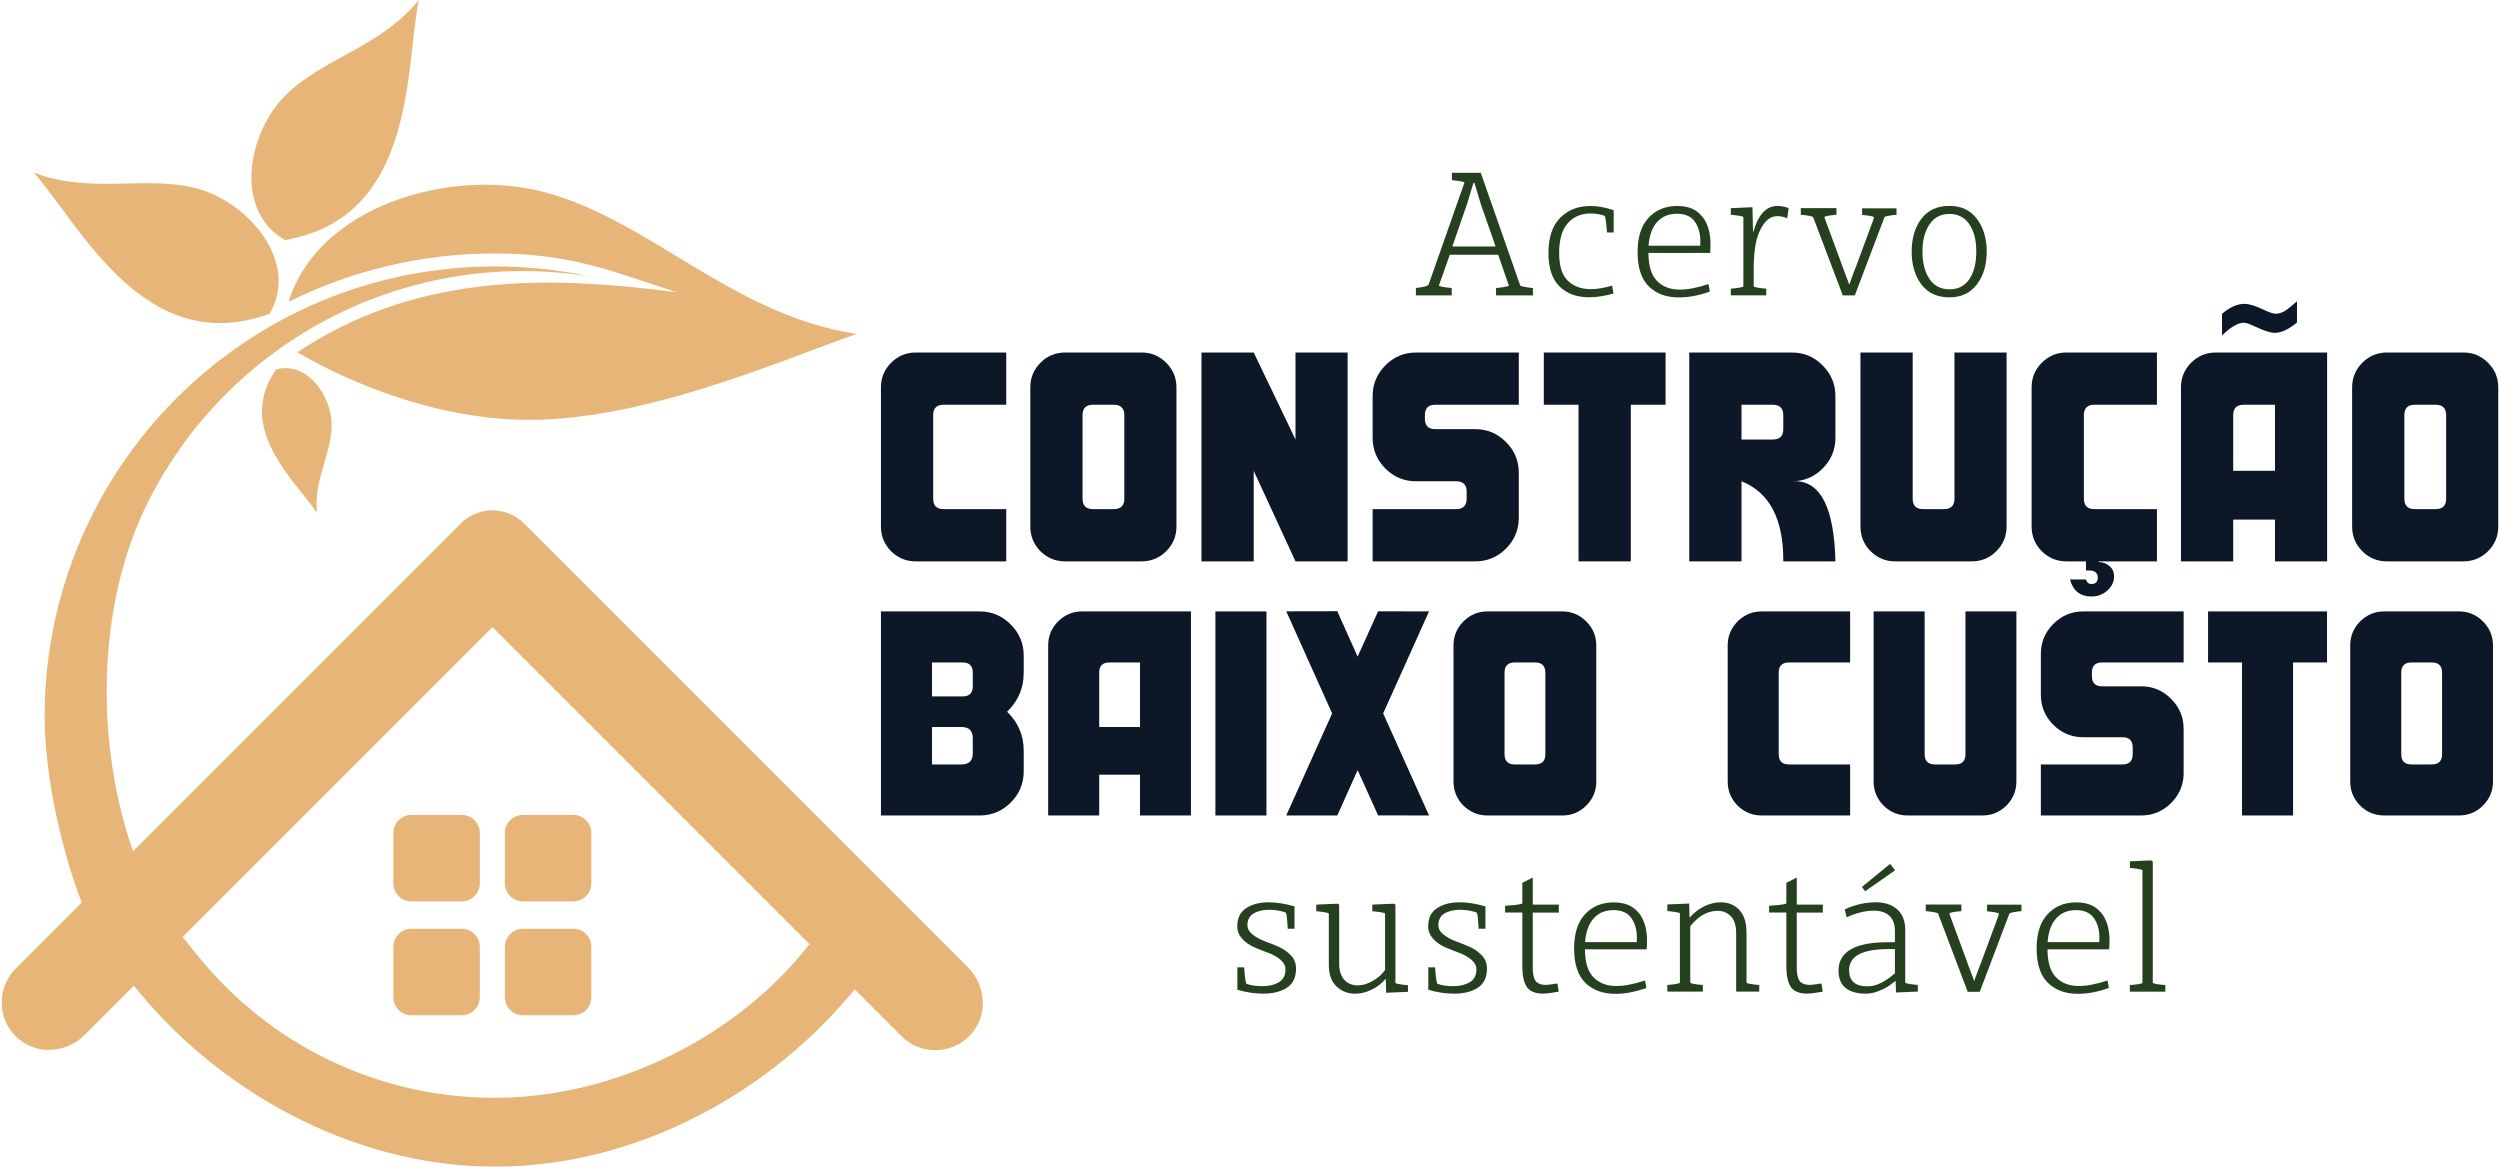 <?xml version="1.0" encoding="UTF-8"?>
<svg xmlns="http://www.w3.org/2000/svg" width="150" height="70" viewBox="0 0 150 70" fill="none">
  <path fill-rule="evenodd" clip-rule="evenodd" d="M17.315 18.105C19.093 12.335 27.081 10.009 32.725 11.544C39.089 13.276 43.951 18.905 51.396 20.037C46.8 21.628 38.298 25.428 31.059 25.18C25.032 24.97 19.847 22.316 17.839 21.137C18.654 20.594 19.5 20.103 20.38 19.658C27.671 15.98 35.612 16.926 40.619 17.534C37.081 16.439 34.526 15.208 29.688 15.208C25.242 15.208 21.04 16.256 17.311 18.11" fill="#E7B577"></path>
  <path fill-rule="evenodd" clip-rule="evenodd" d="M16.182 18.826C17.998 15.695 14.872 12.115 11.807 11.306C8.756 10.501 5.391 11.671 2.036 10.356C4.891 13.65 8.732 21.549 16.182 18.821" fill="#E7B577"></path>
  <path fill-rule="evenodd" clip-rule="evenodd" d="M17.104 14.408C13.969 12.606 14.886 7.941 17.137 5.709C19.378 3.486 22.874 2.817 25.124 0C24.301 4.282 24.923 13.042 17.104 14.403" fill="#E7B577"></path>
  <path fill-rule="evenodd" clip-rule="evenodd" d="M16.57 22.167C18.465 21.652 19.907 23.8 19.897 25.517C19.892 27.23 18.802 28.83 19.022 30.777C17.693 28.816 14.09 25.69 16.57 22.167Z" fill="#E7B577"></path>
  <path fill-rule="evenodd" clip-rule="evenodd" d="M31.377 48.895H34.395C34.994 48.895 35.481 49.382 35.481 49.981V52.999C35.481 53.598 34.994 54.085 34.395 54.085H31.377C30.778 54.085 30.291 53.598 30.291 52.999V49.981C30.291 49.382 30.778 48.895 31.377 48.895ZM31.377 55.727H34.395C34.994 55.727 35.481 56.214 35.481 56.813V59.831C35.481 60.43 34.994 60.917 34.395 60.917H31.377C30.778 60.917 30.291 60.43 30.291 59.831V56.813C30.291 56.214 30.778 55.727 31.377 55.727ZM24.685 55.727H27.703C28.302 55.727 28.789 56.214 28.789 56.813V59.831C28.789 60.43 28.302 60.917 27.703 60.917H24.685C24.086 60.917 23.6 60.43 23.6 59.831V56.813C23.6 56.214 24.086 55.727 24.685 55.727ZM24.685 48.895H27.703C28.302 48.895 28.789 49.382 28.789 49.981V52.999C28.789 53.598 28.302 54.085 27.703 54.085H24.685C24.086 54.085 23.6 53.598 23.6 52.999V49.981C23.6 49.382 24.086 48.895 24.685 48.895Z" fill="#E7B577"></path>
  <path fill-rule="evenodd" clip-rule="evenodd" d="M8.134 51.493C5.724 45.007 5.668 36.355 8.981 29.921C13.969 20.22 24.643 14.839 35.41 16.593C33.567 16.196 31.653 15.985 29.688 15.985C14.769 15.985 2.678 28.077 2.678 42.995C2.678 46.636 3.763 51.39 5.069 54.558L8.134 51.493ZM7.853 58.905C12.795 65.274 21.002 70 29.688 70C38.373 70 46.426 65.395 51.377 59.237L48.564 56.65C44.381 62.068 37.062 65.868 29.683 65.868C23.366 65.868 17.643 63.308 13.501 59.167C13.136 58.802 12.785 58.428 12.448 58.039C12.102 57.646 11.133 56.453 10.815 56.041" fill="#E7B577"></path>
  <path fill-rule="evenodd" clip-rule="evenodd" d="M27.637 31.409C28.69 30.356 30.394 30.356 31.447 31.409L33.604 33.566L58.073 58.035C59.102 59.064 59.289 60.725 58.405 61.881C57.333 63.28 55.298 63.379 54.09 62.171L29.547 37.627L5.078 62.096C4.048 63.126 2.387 63.313 1.231 62.429C-0.168 61.357 -0.266 59.321 0.941 58.114L25.485 33.571L27.642 31.413L27.637 31.409Z" fill="#E7B577"></path>
  <path d="M84.954 17.279C85.425 17.226 85.687 17.162 85.719 17.066L87.847 11.012C87.858 10.979 87.869 10.969 87.869 10.958C87.869 10.915 87.623 10.862 87.115 10.808V10.37H88.847L91.211 17.124C91.233 17.178 91.489 17.231 91.976 17.285V17.723H89.762V17.285C90.265 17.231 90.527 17.178 90.527 17.135C90.527 17.124 90.527 17.103 90.516 17.071C90.505 17.06 90.495 17.039 90.495 17.028L89.89 15.285H86.986L86.371 17.028C86.371 17.028 86.361 17.06 86.35 17.081C86.339 17.103 86.339 17.124 86.339 17.135C86.339 17.178 86.596 17.231 87.104 17.285V17.723H84.954V17.285V17.279ZM88.879 12.343L88.462 10.969H88.409L88.024 12.236L87.141 14.787H89.735L88.885 12.349L88.879 12.343Z" fill="#25401F"></path>
  <path d="M96.421 13.948C96.367 13.311 96.325 12.98 96.271 12.948C96.004 12.851 95.72 12.809 95.431 12.809C94.881 12.809 94.431 12.99 94.078 13.381C93.725 13.766 93.549 14.37 93.549 15.178C93.549 15.932 93.709 16.477 94.052 16.825C94.394 17.167 94.859 17.349 95.448 17.349C95.832 17.349 96.266 17.274 96.726 17.135L96.811 17.611C96.282 17.761 95.8 17.836 95.341 17.836C94.597 17.836 94.02 17.622 93.576 17.189C93.137 16.761 92.907 16.092 92.907 15.178C92.907 14.263 93.142 13.531 93.618 13.06C94.094 12.589 94.683 12.359 95.426 12.359C95.865 12.359 96.341 12.445 96.822 12.616V13.948H96.415H96.421Z" fill="#25401F"></path>
  <path d="M102.137 12.99C102.469 13.408 102.63 13.969 102.63 14.648C102.63 14.884 102.619 15.055 102.608 15.178H98.907C98.907 15.921 99.068 16.477 99.399 16.836C99.731 17.189 100.196 17.376 100.784 17.376C101.266 17.376 101.838 17.269 102.506 17.044L102.592 17.493C101.934 17.729 101.325 17.846 100.731 17.846C99.988 17.846 99.399 17.632 98.945 17.199C98.496 16.771 98.255 16.081 98.255 15.124C98.255 14.231 98.469 13.552 98.902 13.081C99.33 12.605 99.913 12.359 100.624 12.359C101.335 12.359 101.795 12.573 102.132 12.996L102.137 12.99ZM102.009 14.745C102.02 14.68 102.02 14.584 102.02 14.445C102.02 13.985 101.902 13.595 101.678 13.285C101.453 12.974 101.095 12.825 100.624 12.825C100.121 12.825 99.731 12.985 99.431 13.317C99.132 13.648 98.961 14.124 98.913 14.745H102.009Z" fill="#25401F"></path>
  <path d="M105.148 12.429L105.18 13.894H105.212C105.49 12.873 105.977 12.354 106.662 12.354C106.843 12.354 107.068 12.396 107.319 12.482L107.234 13.097C107.031 13.012 106.838 12.969 106.651 12.969C106.309 12.969 106.025 13.14 105.801 13.477C105.576 13.808 105.416 14.199 105.341 14.627C105.266 15.055 105.223 15.53 105.223 16.033V17.172C105.223 17.226 105.469 17.279 105.977 17.322V17.718H103.849V17.322C104.351 17.279 104.603 17.226 104.603 17.172V13.033C104.603 12.979 104.357 12.937 103.849 12.883V12.488L105.148 12.434V12.429Z" fill="#25401F"></path>
  <path d="M113.808 12.883C113.337 12.926 113.086 12.98 113.064 13.044L111.289 17.723H110.567L108.791 13.033C108.759 12.98 108.513 12.926 108.048 12.883V12.488H110.187V12.883C109.7 12.926 109.465 12.98 109.465 13.033L109.497 13.129L110.497 15.841C110.551 15.98 110.615 16.183 110.722 16.456C110.829 16.723 110.904 16.926 110.946 17.06H110.968C111 16.942 111.043 16.835 111.085 16.718C111.128 16.6 111.182 16.461 111.235 16.311C111.289 16.162 111.342 16.055 111.374 15.958L112.417 13.14C112.428 13.097 112.439 13.065 112.439 13.044C112.439 12.99 112.203 12.937 111.727 12.894V12.498H113.792V12.894L113.808 12.883Z" fill="#25401F"></path>
  <path d="M118.62 13.14C119.005 13.653 119.203 14.311 119.203 15.097C119.203 15.883 119.011 16.536 118.62 17.055C118.235 17.573 117.684 17.841 116.962 17.841C116.24 17.841 115.674 17.584 115.283 17.065C114.898 16.552 114.7 15.894 114.7 15.097C114.7 14.3 114.893 13.648 115.283 13.129C115.668 12.616 116.219 12.354 116.962 12.354C117.706 12.354 118.23 12.621 118.62 13.14ZM118.171 16.734C118.449 16.317 118.577 15.766 118.577 15.097C118.577 14.429 118.449 13.894 118.171 13.472C117.893 13.054 117.492 12.835 116.968 12.835C116.444 12.835 116.043 13.049 115.764 13.472C115.486 13.889 115.347 14.44 115.347 15.097C115.347 15.755 115.486 16.311 115.764 16.734C116.043 17.151 116.444 17.359 116.968 17.359C117.492 17.359 117.893 17.156 118.171 16.734Z" fill="#25401F"></path>
  <path d="M90.88 39.748C90.475 39.748 90.272 39.953 90.272 40.362V45.252C90.272 45.662 90.475 45.866 90.88 45.866H92.107C92.516 45.866 92.721 45.662 92.721 45.252V40.362C92.721 39.953 92.516 39.748 92.107 39.748H90.88ZM89.247 36.685H93.74C94.296 36.685 94.775 36.886 95.176 37.287C95.577 37.687 95.777 38.168 95.777 38.729V46.885C95.777 47.45 95.577 47.933 95.176 48.334C94.775 48.73 94.296 48.929 93.74 48.929H89.247C88.686 48.929 88.205 48.73 87.805 48.334C87.408 47.933 87.21 47.45 87.21 46.885V38.729C87.21 38.168 87.408 37.687 87.805 37.287C88.205 36.886 88.686 36.685 89.247 36.685Z" fill="#0C1727"></path>
  <path d="M77.175 36.679L80.237 36.673L81.458 39.4L82.686 36.679L85.742 36.685L82.99 42.804L85.742 48.929L82.686 48.922L81.458 46.208L80.237 48.929H77.175L79.927 42.804L77.175 36.679Z" fill="#0C1727"></path>
  <path d="M72.925 48.929V36.685H75.987V48.929H72.925Z" fill="#0C1727"></path>
  <path d="M65.952 40.362V43.62H68.401V39.748H66.559C66.154 39.748 65.952 39.953 65.952 40.362ZM64.927 36.685H71.457V38.337V39.748V48.929H68.401V46.48H65.952V48.929H62.89V39.748V38.989V38.729C62.89 38.168 63.088 37.687 63.484 37.287C63.885 36.886 64.366 36.685 64.927 36.685Z" fill="#0C1727"></path>
  <path d="M52.856 36.685H58.772C59.502 36.685 60.126 36.947 60.645 37.47C61.164 37.989 61.423 38.611 61.423 39.337V40.362C61.423 41.285 61.09 42.066 60.424 42.703C61.09 43.344 61.423 44.126 61.423 45.05V46.278C61.423 47.007 61.164 47.632 60.645 48.15C60.126 48.669 59.502 48.929 58.772 48.929H52.856V43.62V41.785V36.685ZM55.919 43.62V45.866H57.69C58.142 45.866 58.367 45.643 58.367 45.196V44.297C58.367 43.846 58.142 43.62 57.69 43.62H55.919ZM55.919 39.748V41.785H57.754C58.163 41.785 58.367 41.583 58.367 41.178V40.362C58.367 39.953 58.163 39.748 57.754 39.748H55.919Z" fill="#0C1727"></path>
  <path d="M144.682 39.748C144.278 39.748 144.075 39.952 144.075 40.361V45.252C144.075 45.661 144.278 45.866 144.682 45.866H145.91C146.319 45.866 146.524 45.661 146.524 45.252V40.361C146.524 39.952 146.319 39.748 145.91 39.748H144.682ZM143.05 36.685H147.542C148.099 36.685 148.578 36.886 148.979 37.286C149.379 37.687 149.58 38.168 149.58 38.729V46.885C149.58 47.45 149.379 47.933 148.979 48.334C148.578 48.73 148.099 48.928 147.542 48.928H143.05C142.489 48.928 142.008 48.73 141.607 48.334C141.211 47.933 141.013 47.45 141.013 46.885V38.729C141.013 38.168 141.211 37.687 141.607 37.286C142.008 36.886 142.489 36.685 143.05 36.685Z" fill="#0C1727"></path>
  <path d="M132.484 36.685H139.621V39.748H137.584V48.928H134.522V39.748H132.484V36.685Z" fill="#0C1727"></path>
  <path d="M125.514 40.564C125.514 40.973 125.716 41.178 126.121 41.178H128.468C129.169 41.178 129.767 41.429 130.265 41.931C130.767 42.428 131.018 43.027 131.018 43.727V44.234V45.866V46.379C131.018 46.395 131.018 46.412 131.018 46.429C131.018 46.446 131.018 46.461 131.018 46.473V46.48C130.989 47.159 130.727 47.737 130.234 48.213C129.74 48.69 129.152 48.928 128.468 48.928H122.451V45.866H127.348C127.758 45.866 127.962 45.661 127.962 45.252V44.847C127.962 44.438 127.758 44.234 127.348 44.234H125.001C124.297 44.234 123.696 43.985 123.198 43.487C122.7 42.989 122.451 42.388 122.451 41.684V41.608V39.748V39.488V39.235C122.451 38.539 122.7 37.94 123.198 37.438C123.696 36.936 124.297 36.685 125.001 36.685H131.018V39.748H126.121C125.716 39.748 125.514 39.952 125.514 40.361V40.564Z" fill="#0C1727"></path>
  <path d="M117.314 45.866C117.723 45.866 117.928 45.661 117.928 45.252V36.685H120.984V46.885C120.984 47.45 120.784 47.933 120.383 48.334C119.982 48.73 119.503 48.928 118.947 48.928H118.637H117.928H115.479H114.764H114.454C113.893 48.928 113.412 48.73 113.012 48.334C112.615 47.933 112.417 47.45 112.417 46.885V36.685H115.479V45.252C115.479 45.661 115.682 45.866 116.087 45.866H117.314Z" fill="#0C1727"></path>
  <path d="M105.698 36.685H111.007V39.748H107.331C106.926 39.748 106.723 39.952 106.723 40.361V45.252C106.723 45.661 106.926 45.866 107.331 45.866H111.007V48.928H105.698C105.137 48.928 104.657 48.73 104.256 48.334C103.859 47.933 103.661 47.45 103.661 46.885V46.701V45.866V39.748V38.729C103.661 38.168 103.859 37.687 104.256 37.286C104.657 36.886 105.137 36.685 105.698 36.685Z" fill="#0C1727"></path>
  <path d="M144.884 24.285C144.47 24.285 144.262 24.494 144.262 24.913V29.919C144.262 30.338 144.47 30.547 144.884 30.547H146.14C146.559 30.547 146.769 30.338 146.769 29.919V24.913C146.769 24.494 146.559 24.285 146.14 24.285H144.884ZM143.213 21.151H147.811C148.381 21.151 148.871 21.356 149.281 21.766C149.691 22.176 149.896 22.668 149.896 23.242V31.59C149.896 32.169 149.691 32.663 149.281 33.073C148.871 33.479 148.381 33.682 147.811 33.682H143.213C142.639 33.682 142.147 33.479 141.737 33.073C141.331 32.663 141.128 32.169 141.128 31.59V23.242C141.128 22.668 141.331 22.176 141.737 21.766C142.147 21.356 142.639 21.151 143.213 21.151Z" fill="#0C1727"></path>
  <path d="M133.993 24.913V28.248H136.499V24.285H134.614C134.2 24.285 133.993 24.494 133.993 24.913ZM132.944 21.151H139.627V22.841V24.285V33.682H136.499V31.175H133.993V33.682H130.858V24.285V23.508V23.242C130.858 22.668 131.061 22.176 131.467 21.766C131.877 21.356 132.369 21.151 132.944 21.151Z" fill="#0C1727"></path>
  <path d="M123.983 21.151H129.416V24.285H125.654C125.239 24.285 125.032 24.494 125.032 24.913V29.919C125.032 30.338 125.239 30.547 125.654 30.547H129.416V33.682H123.983C123.409 33.682 122.916 33.479 122.506 33.073C122.1 32.663 121.897 32.169 121.897 31.59V31.402V30.547V24.285V23.242C121.897 22.668 122.1 22.176 122.506 21.766C122.916 21.356 123.409 21.151 123.983 21.151Z" fill="#0C1727"></path>
  <path d="M116.639 30.547C117.058 30.547 117.268 30.338 117.268 29.919V21.151H120.395V31.59C120.395 32.169 120.19 32.663 119.78 33.073C119.37 33.479 118.88 33.682 118.31 33.682H117.993H117.268H114.761H114.03H113.712C113.138 33.682 112.646 33.479 112.236 33.073C111.83 32.663 111.627 32.169 111.627 31.59V21.151H114.761V29.919C114.761 30.338 114.969 30.547 115.383 30.547H116.639Z" fill="#0C1727"></path>
  <path d="M101.356 21.151H104.491H107.515C108.232 21.151 108.845 21.407 109.354 21.921C109.868 22.435 110.125 23.05 110.125 23.767V26.267C110.125 26.988 109.868 27.603 109.354 28.112C108.845 28.622 108.232 28.877 107.515 28.877H107.722V28.87C109.251 28.892 110.052 30.495 110.125 33.682H106.997C107.014 31.152 106.179 29.55 104.491 28.877V33.682H101.356V28.877V21.151ZM104.491 24.285V26.37H106.369C106.788 26.37 106.997 26.163 106.997 25.749V24.913C106.997 24.494 106.788 24.285 106.369 24.285H104.491Z" fill="#0C1727"></path>
  <path d="M92.628 21.151H99.933V24.285H97.848V33.682H94.713V24.285H92.628V21.151Z" fill="#0C1727"></path>
  <path d="M85.493 25.12C85.493 25.539 85.7 25.749 86.115 25.749H88.517C89.234 25.749 89.847 26.006 90.356 26.519C90.87 27.029 91.127 27.642 91.127 28.358V28.877V30.547V31.072C91.127 31.089 91.127 31.106 91.127 31.124C91.127 31.141 91.127 31.156 91.127 31.169V31.175C91.097 31.871 90.829 32.462 90.324 32.95C89.819 33.438 89.216 33.682 88.517 33.682H82.358V30.547H87.371C87.79 30.547 87.999 30.338 87.999 29.919V29.505C87.999 29.086 87.79 28.877 87.371 28.877H84.968C84.247 28.877 83.632 28.622 83.123 28.112C82.613 27.603 82.358 26.988 82.358 26.267V26.189V24.285V24.02V23.761C82.358 23.048 82.613 22.435 83.123 21.921C83.632 21.407 84.247 21.151 84.968 21.151H91.127V24.285H86.115C85.7 24.285 85.493 24.494 85.493 24.913V25.12Z" fill="#0C1727"></path>
  <path d="M72.089 21.151H75.223L77.73 26.37V21.151H80.857V33.682H77.73L75.223 28.248V33.682H72.089V21.151Z" fill="#0C1727"></path>
  <path d="M65.575 24.285C65.16 24.285 64.953 24.494 64.953 24.913V29.919C64.953 30.338 65.16 30.547 65.575 30.547H66.831C67.25 30.547 67.459 30.338 67.459 29.919V24.913C67.459 24.494 67.25 24.285 66.831 24.285H65.575ZM63.904 21.151H68.502C69.072 21.151 69.561 21.356 69.972 21.766C70.382 22.176 70.587 22.668 70.587 23.242V31.59C70.587 32.169 70.382 32.663 69.972 33.073C69.561 33.479 69.072 33.682 68.502 33.682H63.904C63.329 33.682 62.837 33.479 62.427 33.073C62.021 32.663 61.818 32.169 61.818 31.59V23.242C61.818 22.668 62.021 22.176 62.427 21.766C62.837 21.356 63.329 21.151 63.904 21.151Z" fill="#0C1727"></path>
  <path d="M54.942 21.151H60.375V24.285H56.612C56.198 24.285 55.991 24.494 55.991 24.913V29.919C55.991 30.338 56.198 30.547 56.612 30.547H60.375V33.682H54.942C54.367 33.682 53.875 33.479 53.465 33.073C53.059 32.663 52.856 32.169 52.856 31.59V31.402V30.547V24.285V23.242C52.856 22.668 53.059 22.176 53.465 21.766C53.875 21.356 54.367 21.151 54.942 21.151Z" fill="#0C1727"></path>
  <path d="M125.914 33.569V33.724C126.149 33.724 126.363 33.799 126.556 33.954C126.748 34.109 126.844 34.318 126.844 34.58C126.844 34.906 126.711 35.19 126.443 35.43C126.176 35.671 125.855 35.789 125.486 35.789C124.812 35.789 124.384 35.447 124.197 34.767H125.155C125.213 34.949 125.32 35.04 125.481 35.04C125.609 35.04 125.705 35.008 125.77 34.944C125.834 34.88 125.866 34.783 125.866 34.655C125.866 34.511 125.823 34.404 125.732 34.334C125.641 34.265 125.508 34.227 125.326 34.227H125.16V33.58" fill="#0C1727"></path>
  <path d="M137.814 19.355C137.322 19.761 136.878 19.97 136.487 19.97C136.22 19.97 135.819 19.841 135.289 19.584C134.984 19.44 134.765 19.365 134.626 19.365C134.284 19.365 133.851 19.617 133.321 20.125V18.831C133.781 18.429 134.23 18.232 134.674 18.232C134.942 18.232 135.3 18.338 135.76 18.558C136.129 18.734 136.396 18.825 136.551 18.825C136.696 18.825 136.846 18.782 137.011 18.702C137.172 18.622 137.445 18.408 137.819 18.071V19.36L137.814 19.355Z" fill="#0C1727"></path>
  <path d="M74.649 58.041C74.692 58.678 74.745 59.009 74.799 59.031C75.066 59.127 75.382 59.17 75.745 59.17C76.141 59.17 76.489 59.084 76.746 58.924C77.002 58.763 77.13 58.517 77.13 58.159C77.13 57.945 77.024 57.753 76.831 57.587C76.638 57.421 76.403 57.287 76.12 57.18C75.842 57.074 75.548 56.967 75.259 56.838C74.97 56.71 74.719 56.539 74.526 56.319C74.334 56.105 74.237 55.87 74.237 55.576C74.237 55.089 74.408 54.726 74.767 54.49C75.12 54.255 75.574 54.138 76.12 54.138C76.606 54.138 77.12 54.223 77.671 54.383V55.726H77.264C77.232 55.309 77.222 55.047 77.2 54.929C77.179 54.811 77.147 54.747 77.104 54.736C76.804 54.64 76.478 54.587 76.147 54.587C75.772 54.587 75.457 54.661 75.211 54.811C74.965 54.961 74.847 55.196 74.847 55.512C74.847 55.715 74.943 55.897 75.147 56.063C75.35 56.223 75.585 56.362 75.868 56.469C76.152 56.576 76.441 56.683 76.729 56.811C77.018 56.94 77.254 57.111 77.462 57.33C77.665 57.544 77.762 57.812 77.762 58.116C77.762 58.64 77.58 59.031 77.211 59.266C76.842 59.501 76.371 59.619 75.804 59.619C75.285 59.619 74.772 59.544 74.243 59.384V58.041H74.649Z" fill="#25401F"></path>
  <path d="M83.168 59.56L83.147 58.721C82.922 58.988 82.644 59.212 82.307 59.378C81.976 59.539 81.639 59.624 81.307 59.624C80.869 59.624 80.5 59.475 80.19 59.186C79.879 58.897 79.73 58.464 79.73 57.876V54.822C79.73 54.768 79.484 54.726 78.976 54.672V54.276L80.254 54.223L80.35 54.276V57.801C80.35 58.239 80.457 58.565 80.66 58.79C80.863 59.015 81.131 59.122 81.468 59.122C81.757 59.122 82.051 59.036 82.35 58.865C82.65 58.694 82.912 58.48 83.104 58.196V54.822C83.104 54.768 82.847 54.726 82.339 54.672V54.276L83.628 54.223L83.725 54.276V58.967C83.725 59.02 83.971 59.063 84.479 59.116V59.512L83.168 59.566V59.56Z" fill="#25401F"></path>
  <path d="M86.104 58.041C86.147 58.678 86.2 59.009 86.254 59.031C86.521 59.127 86.837 59.17 87.201 59.17C87.596 59.17 87.944 59.084 88.201 58.924C88.457 58.763 88.586 58.517 88.586 58.159C88.586 57.945 88.479 57.753 88.286 57.587C88.094 57.421 87.858 57.287 87.575 57.18C87.297 57.074 87.003 56.967 86.714 56.838C86.425 56.71 86.174 56.539 85.981 56.319C85.789 56.105 85.692 55.87 85.692 55.576C85.692 55.089 85.864 54.726 86.222 54.49C86.575 54.255 87.029 54.138 87.575 54.138C88.061 54.138 88.575 54.223 89.126 54.383V55.726H88.719C88.687 55.309 88.677 55.047 88.655 54.929C88.634 54.811 88.602 54.747 88.559 54.736C88.259 54.64 87.933 54.587 87.602 54.587C87.227 54.587 86.912 54.661 86.666 54.811C86.42 54.961 86.302 55.196 86.302 55.512C86.302 55.715 86.398 55.897 86.602 56.063C86.805 56.228 87.04 56.362 87.323 56.469C87.607 56.576 87.896 56.683 88.184 56.811C88.473 56.94 88.709 57.111 88.917 57.33C89.12 57.544 89.217 57.812 89.217 58.116C89.217 58.64 89.035 59.031 88.666 59.266C88.297 59.501 87.826 59.619 87.259 59.619C86.746 59.619 86.227 59.544 85.698 59.384V58.041H86.104Z" fill="#25401F"></path>
  <path d="M91.96 57.945C91.96 58.384 92.014 58.688 92.131 58.849C92.249 59.009 92.452 59.095 92.746 59.095C92.864 59.095 93.099 59.063 93.447 59.009L93.522 59.501C93.083 59.576 92.768 59.619 92.597 59.619C92.147 59.619 91.821 59.501 91.629 59.245C91.436 58.988 91.34 58.555 91.34 57.967V54.752H90.308V54.346C90.998 54.303 91.34 54.25 91.34 54.196V52.971L91.966 52.651V54.276H93.527V54.758H91.966V57.95L91.96 57.945Z" fill="#25401F"></path>
  <path d="M98.329 54.774C98.66 55.191 98.821 55.753 98.821 56.432C98.821 56.667 98.81 56.838 98.799 56.961H95.099C95.099 57.705 95.259 58.261 95.591 58.619C95.922 58.972 96.388 59.159 96.976 59.159C97.457 59.159 98.029 59.052 98.698 58.828L98.784 59.277C98.126 59.512 97.516 59.63 96.922 59.63C96.179 59.63 95.591 59.416 95.136 58.983C94.687 58.555 94.446 57.865 94.446 56.908C94.446 56.015 94.66 55.335 95.093 54.865C95.521 54.389 96.104 54.143 96.815 54.143C97.527 54.143 97.987 54.357 98.323 54.779L98.329 54.774ZM98.201 56.528C98.211 56.464 98.211 56.368 98.211 56.228C98.211 55.769 98.094 55.378 97.869 55.068C97.644 54.758 97.286 54.608 96.815 54.608C96.313 54.608 95.922 54.769 95.623 55.1C95.323 55.432 95.152 55.908 95.104 56.528H98.201Z" fill="#25401F"></path>
  <path d="M101.351 54.212L101.373 55.063C101.619 54.774 101.913 54.549 102.244 54.383C102.576 54.223 102.913 54.138 103.234 54.138C103.694 54.138 104.073 54.287 104.362 54.597C104.651 54.908 104.79 55.362 104.79 55.95V58.951C104.79 59.004 105.047 59.058 105.555 59.1V59.496H104.17V55.993C104.17 55.533 104.063 55.196 103.859 54.982C103.656 54.769 103.389 54.651 103.063 54.651C102.448 54.651 101.902 54.961 101.415 55.576V58.951C101.415 59.004 101.661 59.058 102.17 59.1V59.496H100.041V59.1C100.544 59.058 100.795 59.004 100.795 58.951V54.811C100.795 54.758 100.549 54.715 100.041 54.661V54.266L101.351 54.212Z" fill="#25401F"></path>
  <path d="M107.801 57.945C107.801 58.384 107.854 58.688 107.972 58.849C108.09 59.009 108.293 59.095 108.587 59.095C108.705 59.095 108.94 59.063 109.288 59.009L109.363 59.501C108.924 59.576 108.608 59.619 108.437 59.619C107.988 59.619 107.662 59.501 107.469 59.245C107.277 58.988 107.181 58.555 107.181 57.967V54.752H106.148V54.346C106.838 54.303 107.181 54.25 107.181 54.196V52.971L107.806 52.651V54.276H109.368V54.758H107.806V57.95L107.801 57.945Z" fill="#25401F"></path>
  <path d="M113.759 59.56L113.738 58.849C113.513 59.02 113.342 59.148 113.224 59.223C113.107 59.298 112.925 59.384 112.673 59.48C112.427 59.576 112.192 59.619 111.941 59.619C111.438 59.619 111.037 59.512 110.748 59.287C110.459 59.063 110.31 58.704 110.31 58.234C110.31 57.105 111.299 56.533 113.267 56.533H113.695V55.854C113.695 55.447 113.577 55.143 113.353 54.939C113.128 54.736 112.812 54.64 112.438 54.64C111.935 54.64 111.384 54.768 110.802 55.036L110.684 54.565C111.299 54.276 111.919 54.137 112.556 54.137C113.08 54.137 113.502 54.276 113.823 54.554C114.144 54.833 114.315 55.244 114.315 55.8V58.95C114.315 59.004 114.561 59.047 115.069 59.1V59.496L113.759 59.549V59.56ZM113.695 56.945H113.32C111.737 56.945 110.946 57.362 110.946 58.212C110.946 58.859 111.31 59.18 112.053 59.18C112.267 59.18 112.47 59.138 112.689 59.052C112.903 58.966 113.064 58.87 113.181 58.795C113.299 58.72 113.47 58.581 113.695 58.4V56.95V56.945ZM111.909 53.474L111.716 53.217L113.406 51.832L113.706 52.217L111.909 53.474Z" fill="#25401F"></path>
  <path d="M121.304 54.667C120.833 54.71 120.582 54.763 120.56 54.827L118.785 59.507H118.063L116.287 54.817C116.255 54.763 116.009 54.71 115.544 54.667V54.271H117.683V54.667C117.196 54.71 116.961 54.763 116.961 54.817L116.993 54.913L117.993 57.624C118.047 57.763 118.111 57.967 118.218 58.239C118.325 58.507 118.4 58.71 118.443 58.844H118.464C118.496 58.726 118.539 58.619 118.582 58.502C118.624 58.384 118.678 58.245 118.731 58.095C118.785 57.945 118.838 57.838 118.87 57.742L119.913 54.924C119.924 54.881 119.935 54.849 119.935 54.827C119.935 54.774 119.699 54.721 119.223 54.678V54.282H121.288V54.678L121.304 54.667Z" fill="#25401F"></path>
  <path d="M126.08 54.774C126.411 55.191 126.572 55.753 126.572 56.432C126.572 56.667 126.561 56.838 126.55 56.961H122.85C122.85 57.705 123.01 58.261 123.342 58.619C123.673 58.972 124.139 59.159 124.727 59.159C125.208 59.159 125.78 59.052 126.449 58.828L126.534 59.277C125.877 59.512 125.267 59.63 124.673 59.63C123.93 59.63 123.342 59.416 122.887 58.983C122.438 58.555 122.197 57.865 122.197 56.908C122.197 56.015 122.411 55.335 122.844 54.865C123.272 54.389 123.855 54.143 124.566 54.143C125.278 54.143 125.738 54.357 126.075 54.779L126.08 54.774ZM125.952 56.528C125.962 56.464 125.962 56.368 125.962 56.228C125.962 55.769 125.845 55.378 125.62 55.068C125.395 54.758 125.037 54.608 124.566 54.608C124.064 54.608 123.673 54.769 123.374 55.1C123.074 55.432 122.903 55.908 122.855 56.528H125.952Z" fill="#25401F"></path>
  <path d="M129.07 51.624L129.166 51.678V58.956C129.166 59.01 129.412 59.063 129.92 59.106V59.502H127.792V59.106C128.295 59.063 128.546 59.02 128.546 58.967V52.223C128.546 52.169 128.3 52.127 127.792 52.073V51.678L129.07 51.624Z" fill="#25401F"></path>
</svg>
